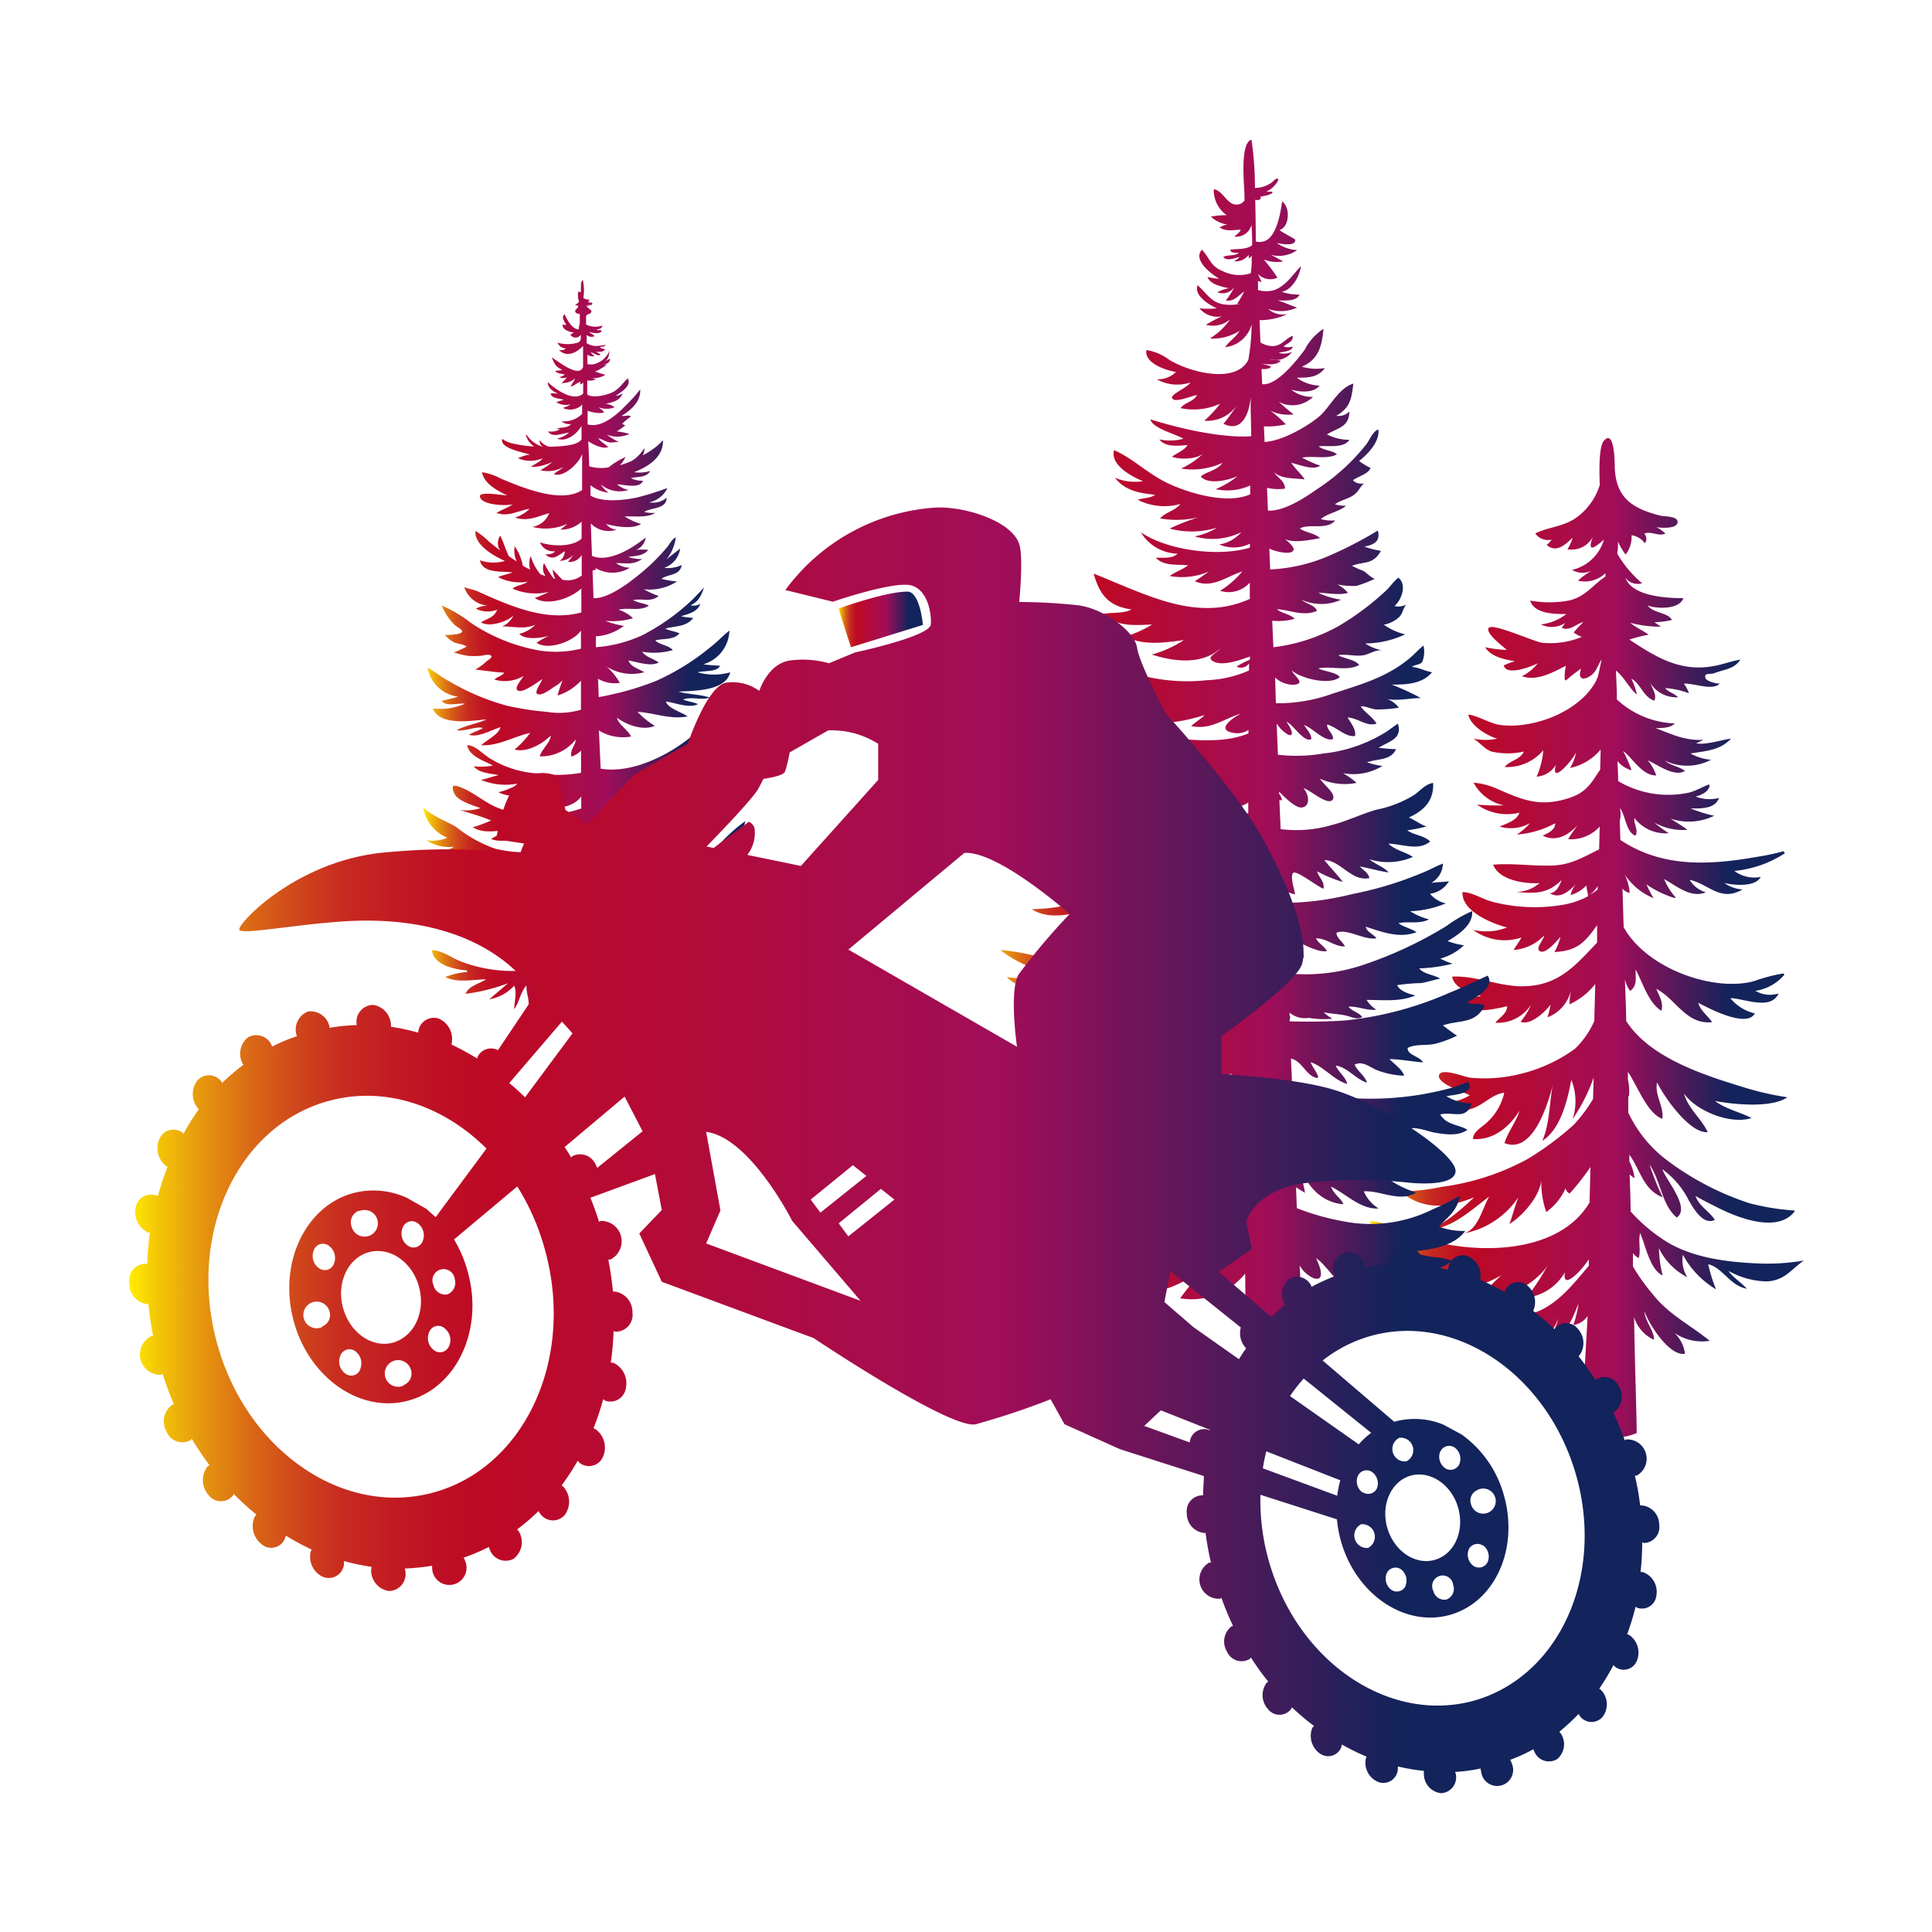 <?xml version="1.0" encoding="UTF-8"?> <svg xmlns="http://www.w3.org/2000/svg" xmlns:xlink="http://www.w3.org/1999/xlink" id="Слой_1" data-name="Слой 1" viewBox="0 0 200 200"> <defs> <style>.cls-1{fill:url(#linear-gradient);}.cls-2{fill:url(#linear-gradient-2);}.cls-3{fill:url(#linear-gradient-3);}.cls-4{fill:url(#linear-gradient-4);}.cls-5{fill:url(#linear-gradient-5);}</style> <linearGradient id="linear-gradient" x1="43.81" y1="70.77" x2="77.15" y2="70.77" gradientUnits="userSpaceOnUse"> <stop offset="0" stop-color="#ffec00"></stop> <stop offset="0.02" stop-color="#f3c407"></stop> <stop offset="0.05" stop-color="#e5930f"></stop> <stop offset="0.08" stop-color="#d96816"></stop> <stop offset="0.11" stop-color="#cf461c"></stop> <stop offset="0.14" stop-color="#c72b20"></stop> <stop offset="0.18" stop-color="#c11823"></stop> <stop offset="0.21" stop-color="#be0d25"></stop> <stop offset="0.24" stop-color="#bd0926"></stop> <stop offset="0.57" stop-color="#a00d59"></stop> <stop offset="0.83" stop-color="#13235b"></stop> </linearGradient> <linearGradient id="linear-gradient-2" x1="141.82" y1="97.04" x2="186.63" y2="97.04" xlink:href="#linear-gradient"></linearGradient> <linearGradient id="linear-gradient-3" x1="101.62" y1="78.51" x2="154.17" y2="78.51" xlink:href="#linear-gradient"></linearGradient> <linearGradient id="linear-gradient-4" x1="86.8" y1="64.14" x2="95.54" y2="64.14" xlink:href="#linear-gradient"></linearGradient> <linearGradient id="linear-gradient-5" x1="13.37" y1="119.06" x2="171.76" y2="119.06" xlink:href="#linear-gradient"></linearGradient> </defs> <path class="cls-1" d="M77.15,85a17.6,17.6,0,0,0-2.47,2.18,19.5,19.5,0,0,1-7.12,4.27,11.54,11.54,0,0,1-5,.53l0-1.17a3.65,3.65,0,0,0,2,.25c-.64-.67-1.29-1.35-1.87-2.06,1.63.8,3.14,1.54,5,1.16C67,89.49,66.08,89,65.4,88.29c1.72.35,2.9,1.39,4.78,1-.75-.79-1.73-1.48-2.46-2.28,1.19.78,4.3,1.53,4.85-.45a12.81,12.81,0,0,1-4-.68c1.22,0,4.47-.29,4.64-1.9a3,3,0,0,1-1.81,0,3.76,3.76,0,0,0,3.35-3.48,18.76,18.76,0,0,1-2.45,2c-2,1.36-6.8,3.68-10,2.91v0A2.91,2.91,0,0,0,63.61,85a5.81,5.81,0,0,1-1.3-1l0-.36a5.86,5.86,0,0,0,3.33.85c-.42-.55-1-.91-1.48-1.46a4.08,4.08,0,0,0,3.64.36c-.59-.46-1.26-.9-1.9-1.33,1.41.4,3.48.88,4.74-.16a20.15,20.15,0,0,1-2.25-1c1.18,0,2.68.2,3.3-1.1-.52-.11-1.13,0-1.66-.19.92-.18,2.39-.56,2.24-1.89a2.31,2.31,0,0,1-1.27.23c.82-.61,2.11-1.59,2-2.78-.58.37-1.08.81-1.62,1.23-2.28,1.81-6,3.71-9.2,3.17L62,75.62a4.77,4.77,0,0,0,3.32.63C65,75.52,64,75,63.87,74.3c1,.75,2.71,1.37,3.91.84A8.48,8.48,0,0,1,66,73.69c1.71.1,3.43.83,5.18.47-.63-.45-2-.8-2.25-1.54.93.12,2.46.74,3.32.27-.47-.22-1-.25-1.53-.47.75-.34,1.87.09,2.75-.2-.89-.34-2.25-.33-3.23-.62,1.44-.11,4.87,0,5.35-2a6.23,6.23,0,0,1-3.37,0c.6-.2,2.08,0,2.31-.69a16.58,16.58,0,0,1-1.73-.14,3.77,3.77,0,0,0,2.71-3.49c-.71.55-1.3,1.22-2,1.74a24.35,24.35,0,0,1-5.58,3.46,28.8,28.8,0,0,1-3.95,1.26c-.57.12-1.3.32-2,.42l-.07-1.89a3.42,3.42,0,0,0,2.25.42A6.21,6.21,0,0,0,62.78,69a4.93,4.93,0,0,0,3.92.59c-.56-.36-1.39-.53-1.65-1.22.85.14,2.35.68,3.14.21-.53-.39-1.34-.56-1.71-1.11a7.21,7.21,0,0,0,3.17-.17c-.48-.54-1.3-.51-1.82-1,.78-.24,1.87,0,2.51-.73-.43-.22-1-.25-1.47-.5,1-.28,2.2-.15,2.89-1.11a6.48,6.48,0,0,1-1.26-.17c.76-.24,1.7-.43,2-1.29a1.36,1.36,0,0,1-1,.17c.37-.26.89-.35,1.38-1.85-.34.38-.7.73-1,1.06a22.34,22.34,0,0,1-5.43,3.9A14,14,0,0,1,61.69,67l0-1.13a5.2,5.2,0,0,0,2.89-1.08,9.51,9.51,0,0,1-1.93-.52A7.7,7.7,0,0,0,65.53,64a3.82,3.82,0,0,0-1.5-.88c1-.28,2.29.21,3.14-.44-.47-.21-1.15-.29-1.63-.55.91-.23,1.77.27,2.64-.43A9.66,9.66,0,0,1,66.65,61a5.2,5.2,0,0,0,3.43-.81,8.88,8.88,0,0,1-1.61-.27c.7-.53,1.9-.28,2.1-1.43a3.29,3.29,0,0,1-1.81.29,2.49,2.49,0,0,0,1.65-2c-.44.38-1,.75-1.45,1.17a4.61,4.61,0,0,0,1-2.32c-.45.19-.65.76-1,1.13a20.72,20.72,0,0,1-3,2.88c-.93.76-3.11,2.39-4.52,2.27l-.1-2.86a.78.78,0,0,0,.37-.11l-.11-.17a3.41,3.41,0,0,0,3.6,0,2.58,2.58,0,0,1-1.43-.48c1,0,1.84.21,2.69-.42a4.07,4.07,0,0,1-1.43-.21c.77-.14,1.51-.08,2.08-.73a5.41,5.41,0,0,0-1.27,0,1.63,1.63,0,0,0,1-1.28c-.32.24-.64.5-1,.73-1.13.77-3.14,1.8-4.56,1.16l-.12-3.35a2.58,2.58,0,0,0,2.68.64,1.51,1.51,0,0,1-1.09-.58c1.05.26,2.65.56,3.62,0a7,7,0,0,1-1.7-.78c.89-.07,2.31.18,3.16-.38A3.52,3.52,0,0,1,66.69,53c.64-.48,2.3-.25,2.32-1.47a2.18,2.18,0,0,1-1.79.47,2.68,2.68,0,0,0,1.87-1.48,29.65,29.65,0,0,1-3.23,1c-1.17.24-3.5.54-4.73-.22l0-1.07A3.53,3.53,0,0,0,63,51a2.9,2.9,0,0,1-.81-.86,3,3,0,0,0,2.87.58,2.62,2.62,0,0,1-1.18-.58c.74,0,2.3.51,2.69-.38a2.55,2.55,0,0,1-1.26-.26c.67-.2,1.59,0,2-.75a3.83,3.83,0,0,1-1.68.13c1.38-.53,3.06-1.51,3-3.31a5.45,5.45,0,0,1-1,.89,10.36,10.36,0,0,1-1.09.69,1.56,1.56,0,0,0,.16-.76,4.05,4.05,0,0,1-1.29,1.32,10.63,10.63,0,0,1-1.23.45,3.61,3.61,0,0,0,.57-.85A8.13,8.13,0,0,0,63,48.38a4.35,4.35,0,0,1-2-.11l-.1-2.6h0c.44.33,1.51.85,2.05.61-.29-.33-.8-.54-1-.92.37.1.73.36,1.11.43s.72-.09,1.05,0a8.25,8.25,0,0,1-1.3-.8,3,3,0,0,0,2.34-.06,5.64,5.64,0,0,0-1.31-.27,8.87,8.87,0,0,0,.89-.62,3.52,3.52,0,0,0-.33-.15,5.71,5.71,0,0,1,.89-.75c-.12-.26-.62,0-.93-.1.93-.56,2-1.48,1.91-2.73a10.84,10.84,0,0,1-.75.9c-1.15,1.21-2.94,3.18-4.69,2.73l0-1.42a4,4,0,0,0,1.21.24c.89,0,.31-.24-.07-.6a2.24,2.24,0,0,0,1.65,0,1.53,1.53,0,0,0-.92-.34c.8-.24,1.4-.27,1.78-1.12l0,0a1.47,1.47,0,0,1-.75.28c.49-.36,1.7-1,1.26-1.81-.6.55-.94,1.18-1.72,1.5-.48.21-1.85.59-2.48.17l0-1.46a1.42,1.42,0,0,0,.89-.12,3.52,3.52,0,0,0-.43-.13,2.2,2.2,0,0,0,1.43-.34c-.37-.06-.72-.23-1.08-.32a4.8,4.8,0,0,0,1.25-.77l-.46.1c.32-.12.8-.23.76-.67l0,0-.53.27c.47-.3.38-.76.53-1.22a2.39,2.39,0,0,1-1.63,1.51,1.7,1.7,0,0,1-.71,0s0-.09,0-.13l0-.85a.82.82,0,0,0,.74.15,1.3,1.3,0,0,1-.4-.41c.32.1.66.41,1,.3,0-.13-.32-.26-.44-.34.33,0,.69.07.93-.22-.16-.11-.39-.09-.54-.26.21-.06.47,0,.61-.23a6.37,6.37,0,0,1-1.06.12,2,2,0,0,1-.92-.29l0-.85a.82.82,0,0,0,.82.13c-.12-.2-.41-.26-.56-.45.32.1,1,.23,1.22,0s-.16-.17-.41-.19c0,0,0,0,0-.06.23-.06.53-.1.55-.41a2.14,2.14,0,0,1-1.68-.11c0-.23,0-.47,0-.7v-.17c.14-.27.32-.13.51-.36s-.26-.4-.39-.58a.51.51,0,0,1-.09-.16,1.06,1.06,0,0,0,.31.05.93.93,0,0,1-.18-.16c.09.09.46.12.49-.06s-.34-.1-.45-.17A.36.36,0,0,0,61,31a.86.86,0,0,1-.61-.16A5.21,5.21,0,0,0,60.34,29c-.26.11-.18.73-.21,1,0,.1,0,.2,0,.3-.28-.28-.32,0-.3.36,0,.59.36.52-.3.9.89.2-.36.46.13.85a.66.66,0,0,0,.36.08c0,.28,0,.56,0,.84s-.1.48-.12.78c-.71-.06-1.18-1-1.45-1.57-.39.25,0,.81.18,1.1-.12,0-.25,0-.38-.08-.09.59.75.83,1.18.86a2,2,0,0,0-.38.22.62.62,0,0,0,1.07,0c0,.35.08.67-.31.83a3.66,3.66,0,0,1-2.1,0,1,1,0,0,0,.88.6.76.76,0,0,1-.74.14c.88.93,2,.15,2.51-.4V38c-.45,1.17-2.62-.64-3.24-1,.27.67.42,1,1.11,1.29a3.86,3.86,0,0,1-.76.1c.2.31.69.29,1,.37a1.09,1.09,0,0,1-.58.28.88.88,0,0,0,.82,0,4.69,4.69,0,0,1-.58.61,2,2,0,0,0,1.4-.47c-.09.26-.34.57-.46.84.37-.08.65-.38,1-.49,0,.08,0,.19,0,.27a.54.54,0,0,0,.3-.22v1.16c-1,.92-2.87-.45-3.67-1.18,0,.63.6,1,1.08,1.2-.27,0-1.08-.22-.64.24.21.23.93.29,1.22.38-.25.1-.52.15-.77.25a1.75,1.75,0,0,0,1.45.22c-.21.23-.52.25-.76.39A1.8,1.8,0,0,0,60,42.11a.71.71,0,0,0,.26-.26v1a2.67,2.67,0,0,1-2.14.76,1.3,1.3,0,0,0,1,.29c-.4.45-1,.3-1.51.48a1.86,1.86,0,0,1,.34.07,1.79,1.79,0,0,1-1.21.2c.39.74,1.58.16,2.16.14a2.8,2.8,0,0,1-1.23.61c.89.39,2-.4,2.53-1.31v1.4c-.55.76-2.63.71-3.33.76h0a1.88,1.88,0,0,1-1-.68.66.66,0,0,0,.36.69h0A3,3,0,0,1,54.51,45s-.07,0-.08,0a2.11,2.11,0,0,0,.86,1.22A12.63,12.63,0,0,1,53,45.89a2.71,2.71,0,0,1-1-.46c-.34,1,2.32,1.42,2.86,1.63a3.68,3.68,0,0,0-1.23.38,3.18,3.18,0,0,0,2.53,0c-.23.4-.84.58-1.19.9a5,5,0,0,0,2.22-.53,6.44,6.44,0,0,1-1.25.86,3.16,3.16,0,0,0,2.39-.34c-.3.3-.69.47-1,.75,1,.4,2.63-1.12,2.93-2.09l0,3.74c-2.22,1.47-6.36-.34-8.45-1.2a6,6,0,0,0-1.92-.65c.24,1.24,1.62,1.9,2.59,2.4-.51,0-2.86-.45-2.8.11.09.92,2.8,1,3.4.81-.53.38-1.16.57-1.68.9,1.25.44,2.21-.24,3.42-.43a3.66,3.66,0,0,1-1.5.91c1.35.43,2.3-.11,3.53-.46a2.23,2.23,0,0,1-1.73,1.42,5.33,5.33,0,0,0,3.61-.32,6.74,6.74,0,0,1-.73.61A3.17,3.17,0,0,0,60.21,54v1.75c-1,.94-3.24.79-4.31.39a1.47,1.47,0,0,0,1.56.92c-.2.32-.69.31-1,.34.77.7,1.32.1,2-.34a1.17,1.17,0,0,1-.53,1,2.09,2.09,0,0,0,1.44-.63c-.17.25-.41.52-.57.74a1.47,1.47,0,0,0,1.42-.72v2.13h0a2.4,2.4,0,0,1-2,.43c-.33-.32-.63-.67-1-1.05a2,2,0,0,0,.26.93l-.16,0a10.22,10.22,0,0,1-1-1.6,1.35,1.35,0,0,0,.17,1.36l-.55-.2a5.17,5.17,0,0,1-1-1.9,2.31,2.31,0,0,0-.06,1.42c-.25-.13-.51-.26-.76-.41a5.21,5.21,0,0,0-.83-2,2.5,2.5,0,0,0,.2,1.56c-.28-.18-.56-.36-.83-.56-.33-.72-.58-1.53-.87-2.1A1.32,1.32,0,0,0,51.79,57l-1.15-.91a7.58,7.58,0,0,0-1.42-1.13c-.15,1.48,2,2.64,3.05,3.11A4.32,4.32,0,0,1,49.68,58c.3,1.43,2.35,1.09,3.38,1.26-.46.17-1,.27-1.51.48a5,5,0,0,0,3.07.48c-.39.33-1.14.34-1.56.72a6,6,0,0,0,3.77.33,12.8,12.8,0,0,1-1.47.64c1.25.84,3.68.09,4.82-1V63.4c-3.65,1-7.41-.69-10.73-2.18-.45-.2-.93-.25-1.39-.44a2.8,2.8,0,0,0,2.44,1.91,2.59,2.59,0,0,0-1.23.32,2.61,2.61,0,0,0,2.2.1c-.31.83-1,.89-1.67,1.31.78.55,2.72-.06,3.34-.7A2.24,2.24,0,0,1,52,64.84c1.19,0,2.27.34,3.41-.17a3.33,3.33,0,0,1-1.65.94c.59.69,2.39.44,3.15.17a7.65,7.65,0,0,0-1.37.77c1.17.74,3.29,0,4.25-.87a3.18,3.18,0,0,0,.35-.4v1.87a10.77,10.77,0,0,1-4.53.15,18.49,18.49,0,0,1-6.88-2.83,13.55,13.55,0,0,0-3-1.78A6.11,6.11,0,0,0,47,64.63c.39.38,1.42.75.39,1a7.27,7.27,0,0,1-1.32.1,2.76,2.76,0,0,0,.89.74c.42.2,1,.19,1.35.47a13.42,13.42,0,0,1-1.33.6,9,9,0,0,0,1.47.35,7.43,7.43,0,0,0,1.25,0c.24,0,.77-.18,1-.09.43.17,0,.4-.34.67a6.34,6.34,0,0,1-1.17.85c1,.09,2,.27,3,.31-.21.36-.74.42-1,.72a3.78,3.78,0,0,0,3-.37c-.17.36-1.07,1.28-.55,1.52s2-.87,2.5-1.21a0,0,0,0,0,0,0c-.12.42-.95,1.44-.45,1.58s1.36-.58,1.68-.77a3.4,3.4,0,0,0,.87-.68A13,13,0,0,0,57.72,72a5.58,5.58,0,0,0,2.42-1.53V72l-.05,0,.05,0v1.47a7.88,7.88,0,0,1-3.54.22,29.71,29.71,0,0,1-4.09-.63,24.14,24.14,0,0,1-6-2.53c-.79-.4-1.48-1-2.25-1.41a3.69,3.69,0,0,0,3.17,3,16,16,0,0,1-1.69.41c.34.67,1.77.22,2.38.32a6.18,6.18,0,0,1-3.33.48c.75,1.88,4.13,1.26,5.58,1.14-.93.44-2.28.64-3.11,1.13.91.14,2-.45,2.74-.24-.45.29-1,.41-1.44.7.91.34,2.34-.52,3.25-.78-.19.77-1.45,1.32-2,1.87,1.79.08,3.39-.91,5.07-1.28a9.32,9.32,0,0,1-1.61,1.72c1.27.34,2.83-.55,3.75-1.45-.06.76-.93,1.39-1.15,2.16a4.58,4.58,0,0,0,3.72-1.74c0,.63-.6,1-.44,1.77a2.5,2.5,0,0,0,1-.63V80a13.92,13.92,0,0,1-4.41.07,10.59,10.59,0,0,1-5.13-1.63c-.73-.48-1.34-1.22-2.24-1.32.15,1.18,1.82,1.67,2.66,2.12a6,6,0,0,1-2,.08c.56.73,1.75.74,2.59.92-.6.13-1.23.38-1.84.49a6.69,6.69,0,0,0,4,.35,6.91,6.91,0,0,1-2.18.93c1.4.74,3.17.19,4.7.24a6.45,6.45,0,0,0-2.67,1.28c2.3.16,5.31.6,6.54-1.08v1.26l-.06,0h0a13,13,0,0,1-8.09.09c-1.56-.47-2.67-1.59-4.12-2.21-.71-.31-1.34-.52-.89.51.36.85,2,1.27,2.73,1.56a5,5,0,0,1-2.13.19c1,.33,2.31.68,3.23,1.09a16.84,16.84,0,0,1-1.91.7c1.19.71,2.43.33,3.7.29a13.11,13.11,0,0,0-1.79.92c1.57.64,3.85-.56,5.45-.8a5.27,5.27,0,0,1-1.91,1.6,5.19,5.19,0,0,0,4.37-1.4A1.65,1.65,0,0,1,58,87.62a3,3,0,0,0,2.08-.88v.69a11.82,11.82,0,0,1-3.25.57,13.36,13.36,0,0,1-5.56-.14,13.9,13.9,0,0,1-4-2.21c-.61-.45-2.56-1.16-3.46-2.05a4.09,4.09,0,0,0,2.5,3.12,3.86,3.86,0,0,1-2.19.25,4.26,4.26,0,0,0,2.89.68,5.87,5.87,0,0,1-1.84.72,4.14,4.14,0,0,0,2.88.44,4.46,4.46,0,0,1-1.66.86c1.15.93,3,.33,4.19.16A8.25,8.25,0,0,1,48,91.43a6.59,6.59,0,0,0,4.23.17,12.3,12.3,0,0,0-1.55.94c1.35.49,2.85-.33,4.18-.55a10.63,10.63,0,0,0-1.15,1c1.16.74,3.88-.64,4.86-1.39a6,6,0,0,1-1.43,1.5c1.47.28,2.35,0,2.88-.58v1.18c-1.34.76-3.34.66-4.72.7a20.22,20.22,0,0,1-6.61-.83c-.75-.24-1.49-.55-2.25-.75a3.55,3.55,0,0,0,2.77,2.37c-.83,0-1.65-.07-2.48-.05.51,1.31,3,1,4.16,1.15a2.89,2.89,0,0,0-2.07.55c1.74.65,3.8-.11,5.51-.54a12.1,12.1,0,0,0-2.48,1.45,5.8,5.8,0,0,0,3-.53c-.42.29-.84.63-1.24.89a8,8,0,0,0,3.82-1.21A19.79,19.79,0,0,1,56,98.5c1.65.23,1.95-1.08,2.89-2.06,0,.62-.92,1.48-.8,1.86.21.76,1.51.1,1.86-.21L60,98v.77a14.22,14.22,0,0,1-5.12,1.62,14.64,14.64,0,0,1-7.31-.92c-.91-.36-1.86-1.12-2.86-1.09.18,1.55,2.46,2,3.64,2.08,0,0,0,.18,0,.16a7.67,7.67,0,0,0-2.25.52c1.21.64,2.88.25,4.22.24-.65.43-1.86.71-2.12,1.5a19.24,19.24,0,0,0,4.38-1.09c-.62.55-1.28,1.09-1.93,1.65a4.46,4.46,0,0,0,2.58-1.4c.32.77,0,1.61,0,2.43.51-.65.62-1.74,1.28-2.47-.08.77.34,1.48.18,2.23a5.72,5.72,0,0,0,1.91-2.84,5.78,5.78,0,0,0,.58,2.06c.51-.78,1.16-1.56,1.68-2.33-.1.74-.05,1.56-.1,2.31.27,0,.73-.51,1.2-1.19l0,9.52a3,3,0,0,0,3.38.44L63,102.45c.4.65.8,1.33,1.21,1.93a2.25,2.25,0,0,0-.12-1.39,11.44,11.44,0,0,0,2.32,1.81,2.71,2.71,0,0,0-.69-1.8c.87.23,2.2.71,3,.27a3.36,3.36,0,0,0-1.11-.79c1,0,2.66.44,3-1l-.06-.06c-2.16-.09-5.48-.37-7.64-1.95v-.36a5.91,5.91,0,0,0,1.48.8,12,12,0,0,1-.63-1.48c.74.57,1.45,1.88,2.33,1.86a10.83,10.83,0,0,0-1-1.21,5.77,5.77,0,0,0,3.46,1c-.26-.31-.66-.7-.92-1.07.92.2,3,.71,3.42-.49a3.7,3.7,0,0,1-1.22-.44c.5-.4,1.29-.46,1.57-1a13.22,13.22,0,0,1-5.77.07,14.67,14.67,0,0,1-2.34-.74c-.12-.4-.36-.85-.42-1.11.87.93,2.48,1.85,3.76,1.51-.51-.52-1.25-.92-1.43-1.69a5.11,5.11,0,0,0,3.76,1,9.41,9.41,0,0,1-2-1.25c1.58.27,3.54,1.24,5.07.16a10.74,10.74,0,0,1-1.68-1.27c1.27,0,2.48.27,3.6-.5a3.15,3.15,0,0,1-1.68-1.33c1.36-.15,2.45.09,3.47-1a14.55,14.55,0,0,1-1.6-.44,4,4,0,0,0,2.36-2c-.43,0-.85.06-1.27.09A6.84,6.84,0,0,0,77.15,85Z"></path> <path class="cls-2" d="M182,130.79c-3.09-.13-6.47-.54-9.2-2.08a17.24,17.24,0,0,1-4-3.3c0-1.25-.06-2.53-.1-3.84a2.31,2.31,0,0,0,.51.39,5.23,5.23,0,0,0-.54-1.74c0-.23,0-.46,0-.69,1.15,1.57,1.4,3.61,3.46,4.42a24.9,24.9,0,0,1-1.37-3.4c1.15,1.66,1.26,4.2,2.82,5.49,1.44-1-1.1-3.87-1.5-5a8.83,8.83,0,0,1,2.75,3.24c.51.86,1.48,2.59,2.69,2-.58-.91-1.62-1.39-2-2.47.63.36,1.27.69,1.9,1,2.12,1.12,6.55,3,8.38.57l-.07-.07a24.87,24.87,0,0,1-4.62-.75,29.2,29.2,0,0,1-8.55-4.46,13.15,13.15,0,0,1-4-4.92c0-.58,0-1.16,0-1.75a.61.61,0,0,1,.07.1,5.41,5.41,0,0,0-.11-1.77l0-.8c1,1.46,2,4.31,3.57,4.86.17-1.32-.83-2.45-.55-3.77.74,1.52,3.39,5.31,5.24,5.15-.64-1.41-2-2.39-2.46-4,1.3,1.84,4.85,3.24,7,2.54-1.07-.58-2.65-.91-3.79-1.77,2,.38,5.87.75,7.5-.38a30.17,30.17,0,0,1-4.41-1c-4-1.23-9.78-3-12.28-6.9,0-1.43-.09-2.87-.13-4.31a3.28,3.28,0,0,0,.54,1.2c.77-.52.55-1.36.57-2.21.74,1.35,1.3,3.4,2.66,4.27.26-.83-.23-1.54-.52-2.27,2,1,3.09,3.75,5.78,3.44-.44-.63-1.28-1.27-1.43-2,1,.53,5,2.66,5.85,1.1a4.67,4.67,0,0,1-2.54-1.58c1.37,0,4.18,1.33,5-.49a2.94,2.94,0,0,1-2.4-.27,4.85,4.85,0,0,0,3-1.67s-.09-.14-.09-.13a16.86,16.86,0,0,0-3,.78c-4.15,1.18-11.15-1.24-13.55-5.57l-.12-4a1.2,1.2,0,0,0,.75.45,5.49,5.49,0,0,0-.53-1.92,6.52,6.52,0,0,0,3,2.47,10.78,10.78,0,0,1-.74-1.43,10.38,10.38,0,0,0,2.94,1.42l.08-.07A6.66,6.66,0,0,1,172.27,91c1.29.71,2.72,2,4.32,1.38a3,3,0,0,1-1.68-1.3c2,.44,3.18,2.32,5.48,1a3.71,3.71,0,0,1-1.9-.68c1,.25,3.23.45,3.78-.62a3.45,3.45,0,0,1-2.73-.62,11.64,11.64,0,0,0,5.23-1.83l-.15-.21a22.68,22.68,0,0,1-2.67.57c-5.12.91-9.94,1.11-14.21-1.74l-.06-2a2.67,2.67,0,0,0,0-1.32c.62.79.63,2.53,1.63,2.88.32-.64-.21-1.18-.11-1.83a4,4,0,0,0,3.55,1.57,11.06,11.06,0,0,1-1.49-1.1,5.94,5.94,0,0,0,3.43.75c-.57-.42-1.21-.8-1.77-1.16a6,6,0,0,0,4.53-.29,15,15,0,0,1-2.44-.76c1.07,0,2.53.07,2.94-1.09a3.88,3.88,0,0,1-2.41-.14c.61-.18,1.36-.49,1.44-1.17l-.07-.08c-.71.26-1.33.65-2.06.84a10.19,10.19,0,0,1-7.34-1.19c0-.7-.05-1.38-.07-2.07a2.87,2.87,0,0,0,1.46.95,15,15,0,0,0-.88-2c1,.73,2,2.59,3.43,2.53a4.49,4.49,0,0,0-.88-1.56c1,.42,2.73,1.77,3.86,1.1-.55-.44-1.4-.54-2-1l-.06-.06a5.27,5.27,0,0,0,4.75-.1A5.15,5.15,0,0,1,175,78c1.51-.26,3.07-.3,4.19-1.54-1.08.15-2.6.68-3.62.49.26-.09.53-.27.81-.37-1.91.14-3.39-.6-5-1.21.67,0,1.52,0,2-.48a9.32,9.32,0,0,1-6-2.48c0-1-.06-2-.1-3l.17.15c.77.69,1.28,1.76,2,2.34a7,7,0,0,0-.58-1.65c1,.53,1.23,1.92,2.39,2.28.26-.61-.19-1.19-.4-1.79a3.17,3.17,0,0,0,2.86,1.44c-.41-.4-1-.53-1.35-.95a8.34,8.34,0,0,1,2.47.54,3.53,3.53,0,0,0-.53-1c1-.07,3,.77,3.71,0-.32,0-1.36-.22-1.47-.58-.18-.6.49-.33.93-.51,1-.39,2.05-.4,2.68-1.4-.63.11-1.25.3-1.88.47-3.93,1.09-6.64-.58-9.61-2.54a15.83,15.83,0,0,1,2-.51c-.59-.42-1.33-.74-1.9-1.23a11.63,11.63,0,0,0,3.19.4c-.25-.12-.46-.32-.71-.46a8.57,8.57,0,0,0,1.83-.23c-.4-.78-1.88-.68-2.53-1.5,1,.37,3.31.42,3.71-.76-1.68,0-5.33-.17-6-2.12a1.58,1.58,0,0,0,1.73.58,11.76,11.76,0,0,1-2.58-3.08,4.65,4.65,0,0,0,.07-1.24,8.74,8.74,0,0,0,.8,1.35,3,3,0,0,0,.62-2,2,2,0,0,1,1.37.83.75.75,0,0,0-.06-1c.76-.3,1.4.32,2.19,0a3.34,3.34,0,0,0-.95-.67c.41.08,2.12.21,2.21-.48s-1.37-.6-1.77-.71c-3-.75-4.62-1.91-4.73-5,0-.69-.06-4.06-1.15-2.72-.51.64-.46,3.24-.4,4.54a6.58,6.58,0,0,1-2.35,3.33c-1.35,1-2.93,1-4.33,1.69a1.61,1.61,0,0,0,1.73.63c-.17.13-.28.4-.56.55,1,.89,1.91,0,2.7-.74a4.64,4.64,0,0,1-.54,1.2,2.51,2.51,0,0,0,2.63-1.27c-.67,1.74.26,1.06,1.15.27A4.5,4.5,0,0,1,162.73,59a2.22,2.22,0,0,0,2.2,0,7.33,7.33,0,0,0-1.58,1.11,3.07,3.07,0,0,0,2.84-.77v.35c-1.32.86-2,2.06-3.79,2.48a11.2,11.2,0,0,1-4,0c.43,1.39,2.56,1.41,3.76,1.39a5.37,5.37,0,0,1-2.65,1.08,2.54,2.54,0,0,0,2.54-.17c-.13.13-.24.36-.39.51.76.42,1.52-.4,2.25-.59-.34.35-.72.71-1,1.09a3.48,3.48,0,0,0,.84.45,8.47,8.47,0,0,1-4.08.61c-.81-.08-5.19-2.09-5.56-1.54s1.46,1.89,1.87,2.28a12.59,12.59,0,0,1-2.24-.28c.62,1,2,1.26,3.07,1.45a9.2,9.2,0,0,0-1.14.43c.24,1.11,2.77.17,3.51-.21A4.75,4.75,0,0,1,157.55,70c1.56.56,3.26-.43,4.55-1.08a5.22,5.22,0,0,0-.12,1.43s.14.11.13.09a17,17,0,0,1,1.57-1.23c-.44,1.26.39,1.23,1.12.63.51-.41.64-1.07,1-1.58-.16.78-.37,1.78-.46,2,0,0-.14,0-.05.1-1.63,3.25-6.39,5.07-9.81,4.71-1.2-.13-2.19-.85-3.37-1.09A.46.46,0,0,1,152,74c.24,1.14,1.94,2.16,3,2.47a6.22,6.22,0,0,1-2.47,0c.65.38,1.16,1.08,1.86,1.33a7.67,7.67,0,0,0,3.37,0c-.42.87-1.44.9-2,1.6a4.9,4.9,0,0,0,4-1.73,8.32,8.32,0,0,1-.69,2.73,2.53,2.53,0,0,0,2-1.23c-.62,2.21,1.78-.51,2.09-1.3a5,5,0,0,1-.63,1.63,5.62,5.62,0,0,0,3.17-1.91l-.05,2.08c-.92,1.35-1.36,2.39-3.41,3-2.9.9-4.7.1-7.23-1a7.59,7.59,0,0,0-2.47-.65,4.64,4.64,0,0,0,3.14,2.35,21.41,21.41,0,0,1-2.78-.08,5.38,5.38,0,0,0,4.39.84c-.24.79-1.37,1.15-2.06,1.43a4,4,0,0,0,3.16-.35,6.55,6.55,0,0,1-1.36,1.18A9.82,9.82,0,0,0,161,85.22c0,.71-.72,1-1.3,1.29,1.41.68,2.64-.05,3.63-1.1a16.87,16.87,0,0,0-1,1.46,4,4,0,0,0,3.27-1.3l-.06,2.36c-1.56.75-2.87,1.6-4.85,1.67s-4.07-.26-6.12-.09c.63,1.64,3.31,2,4.81,1.91a3.78,3.78,0,0,1-2.45.91c2,.18,3.26.22,4.74-1.24-.24.61-.52,1.28-1.23,1.39,1.07.61,2-.22,2.74-1a2.59,2.59,0,0,0-.59,1.18,3.65,3.65,0,0,0,1.63-1c0,.3.17.81.17,1.12a8.52,8.52,0,0,1-2.76.91,17.38,17.38,0,0,1-7.14-.34c-1-.25-2.1-1-3.09-1-.12,2,3.09,3.27,4.61,3.66a5.9,5.9,0,0,1-3.51.25,5.48,5.48,0,0,0,5,.79c-.21.42-.56.85-.81,1.29a4.84,4.84,0,0,0,3.16-1.5c-.07.52-1,1.39-.39,1.65s1.78-1.18,2.07-1.5a5.3,5.3,0,0,1-.62,1.56c2.44-.1,3.22-1.11,4.42-2.77l0,1.8c-2.3,2.41-4,4.5-7.77,4.52-2.41,0-4.89-1.14-7.24-1,.25,1.32,2,1.67,3,2a13.68,13.68,0,0,1-3.37.24c1.42,1.77,4.2,1.28,6.07.82,0,.76-.77,1.16-1.23,1.71A4.09,4.09,0,0,0,158.5,104a7.22,7.22,0,0,1-1.09,1.77c1,.42,2.54-1,3.11-1.78a11.82,11.82,0,0,1-.32,1.32,3.93,3.93,0,0,0,2.45-2.9,10.38,10.38,0,0,0-.19,1.56,7.2,7.2,0,0,0,2.68-2.1l-.1,3.83a9,9,0,0,1-2,2.87,15.94,15.94,0,0,1-5.57,2.58,15.2,15.2,0,0,1-5.29.41c-.59-.07-3.08-1.1-3.22-.22s2.61,1.71,3.19,2.05a6.1,6.1,0,0,1-3.89.76c1.28.47,2.15,1,3.67.73s2.38-1.59,3.79-1.76a5.9,5.9,0,0,1-1.71,3c-.51.53-1.54,1-1.52,1.79,2.11.16,3.79-1.28,4.82-2.95-.35,1.15-1.21,2.23-1.57,3.37,2.94,1.19,4.51-4.06,5-6-.36,1.87-.31,4-1.08,5.77,1.89-1.19,2.63-4.26,3-6.32a5.92,5.92,0,0,1,.14,4.06,18.15,18.15,0,0,0,2.17-4.29l-.06,2.22a15,15,0,0,1-2,2.67A30.77,30.77,0,0,1,158.1,120a25.33,25.33,0,0,1-8.85,2.86,21,21,0,0,1-4.33.47c2.49,2,4.84,1.72,7.69.62-1.31,1.2-3.24,3-5,3.39,2.61-.08,4.58-2,6.55-3.47-.7,1.18-1.15,3.47-2.66,3.82a8.75,8.75,0,0,0,5.67-3.74c-.37,1-.63,2-.91,2.76,1.38-.86,3.29-3,3.3-4.74a9.32,9.32,0,0,0,.51,3.5,6.16,6.16,0,0,0,2-2.46.73.73,0,0,0,.42.54,24.48,24.48,0,0,0,2.15-2.74l-.09,3.68c-3.58,6-13.85,5.44-19.46,2.9a8.41,8.41,0,0,0-3.3-1c1,2.3,3.88,3,5.84,4.36-1.3.5-3,.08-4.39.06a15.88,15.88,0,0,0,3,1.32c1.53.33,3.06-.12,4.52.07a14.64,14.64,0,0,1-2.34,1.37c2.31.48,5-.43,7-1.55a18.94,18.94,0,0,0-2.4,2.59c2.18.5,6.27-1.91,7.24-3.72a21.56,21.56,0,0,1-2.25,3.44A5.26,5.26,0,0,0,162,131.7c-.14.82.09,1.27,1.31.09a9.27,9.27,0,0,0,1.16-1.43l0,.68c-1.42,1.66-2.73,3.39-4.7,4.45-1.46.79-3.53.85-4.8,1.82,1.14.53,2.94.95,4.06.13a26.81,26.81,0,0,0-2.25,2.14c2.37-.22,3.57-.77,4.54-3.09a5.76,5.76,0,0,1-1.08,2.19c2-.57,2.47-2,3.17-3.76a11.1,11.1,0,0,1-.54,2.24,2.08,2.08,0,0,0,1.48-.93l-.65,11.7a7.28,7.28,0,0,0,2.56.8,5.75,5.75,0,0,0,3.17-.38c0-1.79-.18-6.4-.27-12a3.83,3.83,0,0,0,2,2.32l.07-.07c-.09-1-.92-1.8-1-2.86.44,1.29,2.57,4.69,4.2,4.4a3.62,3.62,0,0,0-1.62-2.57,5.06,5.06,0,0,0,4.18,1.23c-2-1.63-4.21-2.7-5.84-4.75a20.76,20.76,0,0,1-2.11-2.95l0-1.37a1.94,1.94,0,0,0,.6.51c.24-.82-.07-1.78.15-2.59.55,1.25,1,3.78,2.33,4.39a12.45,12.45,0,0,1-.39-2.82,6.66,6.66,0,0,0,2.94,3,3.35,3.35,0,0,1-.46-2.33,9.29,9.29,0,0,0,3.43,3.58,17,17,0,0,1-.81-2.6c1.5.36,2.25,2.22,4,2.54-.57-.66-1.46-1.17-1.9-1.85a8.35,8.35,0,0,0,4,1.09c1.85-.12,2.41-1.18,3.8-2.16A22.08,22.08,0,0,1,182,130.79ZM165.38,92.1a8.88,8.88,0,0,1-.85.56,3.29,3.29,0,0,0,.86-.93Z"></path> <path class="cls-3" d="M154,101c-1.33.61-2.65,1.25-4,1.79a35.59,35.59,0,0,1-10.79,2.85c-1.95.13-3.81.14-5.71.09v-.19a.42.42,0,0,0,0-.42v-.29a2.46,2.46,0,0,0,2,.54,9.62,9.62,0,0,0,2.44.09,4.14,4.14,0,0,1-.92-.68c.73.18,1.48.17,2.21.33s1.25.49,1.79.17c-.37-.49-1.06-.59-1.43-1.07.95-.07,2,.46,2.88.3a2.93,2.93,0,0,1-1-1c1.64,0,3.53.22,5.06-.47-.6-.11-1.66-.45-1.89-1.06a19.58,19.58,0,0,1,2.45-.21c.68-.1,1.33-.34,2-.46-.62-.41-1.71-.45-2.17-1.06a16.68,16.68,0,0,0,3.46-.49,6.73,6.73,0,0,1-1.28-.53,5.62,5.62,0,0,0,2.45-1.38,7,7,0,0,1-1.69-.43c1-.59,2.69-1.67,2.53-3.1a13.53,13.53,0,0,0-2.62,1.52,41.54,41.54,0,0,1-8.52,4,18.58,18.58,0,0,1-6.88,1c-.3,0-.65,0-1-.1l-.09-2c.6.33,1.25.6,1.68.39a2.8,2.8,0,0,0-.7-1.73c.72.43,2.25,1.21,3.11,1.06-.26-.49-.91-.82-1.14-1.33,1.13,0,1.91.89,3,.84-.22-.47-.88-.87-.88-1.41,1.07-.49,2.86.8,4.14.57-.29-.43-1-.63-1.11-1.2,1.71.56,3.48,1.24,5.26.57-.53-.37-1.34-.53-1.87-.93,1-.24,2.16.14,3.16-.4a6.69,6.69,0,0,1-1.95-.84,10.58,10.58,0,0,0,3.69-.81,3,3,0,0,1-1.64-1A2.68,2.68,0,0,0,150,91.22c-.59.11-1.25.08-1.85.18a2.35,2.35,0,0,0,1.22-2c-.56.2-1.09.5-1.63.74A37,37,0,0,1,140,92.55a29.92,29.92,0,0,1-7,.92l-.05-1.3a4.35,4.35,0,0,0,1.12.42c-.06-.43-.57-2-.18-2.24S136.41,91.8,137,92c.16-.73-.51-1.2-.65-1.8A14,14,0,0,0,139,91.3c-.58-.79-1.3-1.5-1.9-2.26,1.66,0,2.79,2.25,4.66,1.86-.1-.51-.61-.82-1-1.2,1,.16,2,.49,3,.61-.53-.57-1.38-.84-2-1.36a6.45,6.45,0,0,0,4.5-.24c-.76-.52-1.81-.68-2.53-1.37,1.38,0,3.1.8,4.32-.23-.66-.65-1.68-.64-2.37-1.16a14.92,14.92,0,0,0,2-.4c-.65-.19-1.19-.66-1.84-.92,1.62-.75,2.59-1.75,2.52-3.58-.76.09-1.34.79-1.93,1.22a11.72,11.72,0,0,1-3.95,1.55c-1.54.44-3,1.17-4.53,1.56a13,13,0,0,1-5.38.45l-.13-3a.82.82,0,0,0,.27,0,1.67,1.67,0,0,0-.3-.68v-.2c.58.58,1.72,1.73,2.36,1.64,1-.15.65-1.52.15-2,.66.14,2.45,1.8,3,1.23s-1-1.67-1.27-2.21a6.1,6.1,0,0,0,3.78.43,7.65,7.65,0,0,0-1.41-1,5.77,5.77,0,0,0,4.09-.75,8,8,0,0,1-1.59-.37c1.06-.41,2.44-.15,3-1.37-.6,0-1.22-.08-1.81-.14,1.09-.68,2.49-.91,2-2.5-.53.35-1,.74-1.54,1.05A15.2,15.2,0,0,1,137,78a16.57,16.57,0,0,1-4.71.13l-.13-3.23a4.78,4.78,0,0,0,.45.58c1.28,1.22,1.47.49.55-.78.74.32,1.82,2.21,2.59,1.81,0-.57-.48-1-.75-1.45.89.29,2.13,1.78,3,1.44,0-.6-.68-1-.61-1.5,1,.27,1.87,1.32,2.88,1.19.15-.63-.44-1.38-.77-1.91,1,0,2,1,3,.62-.41-.67-1.21-1.15-1.64-1.77.51-.08,1.09.3,1.66.31a13.51,13.51,0,0,0,2.29-.18,2.67,2.67,0,0,0-1.53-1c1,.4,2.71,0,3.8,0a26.25,26.25,0,0,0-3-1.39c1.52,0,3.15-.06,4.17-1.28-.7-.11-1.38-.5-2.09-.55.38-.29.82-.17,1.08-.54a2.86,2.86,0,0,0,.12-1.67c-.5.39-.92.87-1.4,1.28-2.36,2-5.15,2.77-8,3.69a16.54,16.54,0,0,1-5.88,1L132,70.14a2.82,2.82,0,0,0,1.9.75c1.34-.12.14-.81-.2-1.51.88.84,4,1.62,5,.7-.49-.54-1.59-.55-2.23-.89,1.28-.27,3.07.33,4.24-.36-.49-.58-1.52-.63-2.18-1,.85-.16,1.75.15,2.63,0,.64-.13,1.21-.57,1.89-.51a4.82,4.82,0,0,1-1.72-.71,9.86,9.86,0,0,0,4.13-.94,6.52,6.52,0,0,1-2.21-1,3.2,3.2,0,0,0,1.65-.85c.34-.4.35-.9.69-1.24a1.8,1.8,0,0,1-1.23.16c.73-.65,1.31-2.21.4-2.94-.52.39-.88,1-1.39,1.44a27.82,27.82,0,0,1-4.8,3.57A18.29,18.29,0,0,1,131.82,67l-.12-2.74a6.36,6.36,0,0,0,2.31-.2c-.42-.5-1.33-.54-1.82-1,1.32.08,2.81.8,4.14.17-.23-.6-1.13-.73-1.6-1.15a4.93,4.93,0,0,0,4.1,0,8.21,8.21,0,0,1-2.35-.71c1,0,2.15.28,3.06,0a3.55,3.55,0,0,0-1.11-.87,8,8,0,0,0,2,.15,13.31,13.31,0,0,0,1.88-.73c-.48-.18-.79-.61-1.24-.85a8.67,8.67,0,0,1-1.12-.5c1.25-.48,2.19-.07,3-1.55a8.52,8.52,0,0,1-1.72-.44c.94-.16,1.72-.52,1.4-1.66a39.88,39.88,0,0,1-4.81,2.51,17.38,17.38,0,0,1-6.33,1.52l-.09-2.17.2.1c.37.16,2.08.66,2.31.05.1-.28-.53-.85-.92-1.15.91.51,2.75.08,3.66-.07-.57-.54-1.48-.56-2.09-1,1-.56,2.8.21,3.66-.84a4.07,4.07,0,0,1-1.49-.14c.74-.61,1.85-.74,2.61-1.37a4.37,4.37,0,0,1-1.15-.15c.54-.42,1.28-.53,1.87-.91s.69-.89,1.15-1.26a1.26,1.26,0,0,1-1.16-.32c.52-.41,1.6-.64,1.83-1.28a6.73,6.73,0,0,1-1.19-.72c.89-.69,2.16-2,2-3.26-.53.14-.91,1.08-1.23,1.51a21.31,21.31,0,0,1-5,4.59c-1.19.82-3.41,2.38-5.2,2.3l-.1-2.36a5.07,5.07,0,0,0,1.86.08c0-.76-.75-1.13-1.14-1.68.91.74,2.12.57,3.18.73-.4-.62-1-1.11-1.39-1.72.9.2,2.24.81,3,.3a12.67,12.67,0,0,1-1.88-.84c1.1-.2,2.68.2,3.61-.34-.48-.42-1.32-.37-1.9-.83,1-.1,2.59.24,3.19-.67a5.16,5.16,0,0,1-2.33-.56c1.13-.7,2.29-.73,2.33-2.37a1.54,1.54,0,0,1-1.36.44c1.44-.83,1.57-1.74,1.77-3.33-1.53.46-2.39,2.4-3.53,3.4-.94.81-3.66,2.53-5.66,2.64l-.07-1.61a8.5,8.5,0,0,0,2.27-.21,11.45,11.45,0,0,0-1.61-1.41,4.45,4.45,0,0,0,2.42.38,19.08,19.08,0,0,1-1.53-1.3,3,3,0,0,0,3.53-.52,3.33,3.33,0,0,1-2.25-.75c.88.27,2.31.38,2.93-.41a4.23,4.23,0,0,1-2.36-.82c1.11,0,2.19,0,2.91-1a5.23,5.23,0,0,1-2.38-.14c1.79-.77,2.07-2.23,2.24-3.92a5.6,5.6,0,0,0-1.95,2.17c-.75,1-2.87,3.76-4.4,3.56l-.07-1.56c.42,0,.84,0,1-.28-.33-.11-.66-.19-1-.27h0c.59.06,1.56.16,2-.3-.37-.15-.83,0-1.17-.2a2.08,2.08,0,0,0,2.34-.74,2,2,0,0,1-1.39.11c.44-.15,1.35-.11,1.46-.66a1.47,1.47,0,0,1-.95,0c.37-.36,1-.47.94-1.11-.72.26-1.09,1-2,1.07a2.48,2.48,0,0,1-1.34-.38l-.09-2.31a6.77,6.77,0,0,0,2.88-.62,2.35,2.35,0,0,1-2-.54,4,4,0,0,0,3-.14c-.65-.2-1.35-.56-2-.74.76,0,1.91.13,2.26-.6a5.69,5.69,0,0,1-1.85-.29c1.14-.23,1.84-1.65,2-2.66-.87.88-1.51,2-2.76,2.48a3.18,3.18,0,0,1-1.69,0l0-.95a1.34,1.34,0,0,0,.37.11c-.11-.24-.26-.59-.41-.85v0a1.82,1.82,0,0,0,2.05.41,16.36,16.36,0,0,0-1.42-1.89,3.59,3.59,0,0,0,2,.2c-.4-.24-.85-.46-1.25-.68a3.25,3.25,0,0,0,2.71-.49,4,4,0,0,1-2.11-.74c.43.1,2,.39,1.91-.34,0-.07-1.43-.79-1.63-1,1.08-.32,1.12-2.42.27-2.95-.16,1.18-.48,3.11-1.45,3.9A1.48,1.48,0,0,1,130,25s0-2-.06-4.32c.25.06.55.05.58-.21a.46.46,0,0,0-.05-.1c.33-.1,1.11-.15,1.28-.47-.2-.14-.44,0-.63-.08a2.32,2.32,0,0,0,.73-.52c.09-.09.6-.63.44-.78s-.53.29-.62.36a3.15,3.15,0,0,1-1.76.58,33,33,0,0,0-.36-5c-1.28.38-.69,5.1-.72,5.92,0,.13,0,.25,0,.38a1,1,0,0,1-.95.41c-.9-.09-1.32-1.46-2.23-1.58A3.15,3.15,0,0,0,127,22.28a7.4,7.4,0,0,0-1.65.15,3.31,3.31,0,0,0,1.77.83c-.42,0-.56.16-.88.27.67.47,1.4.27,2.19.24,0,.2-.38.49-.66.72a1.64,1.64,0,0,0,1.79-1.21s.06.92.07,2.07c-.47.52-1.73.39-2.26.5,0,.41.59.26.86.34-.49.36-1.11.15-1.6.41.33.48,1.22.11,1.66,0-.1.21-.34.3-.52.45a1.66,1.66,0,0,0,1.49-.67,1.5,1.5,0,0,1,0,.37,1.1,1.1,0,0,0,.32-.27c0,.61,0,1.24-.11,1.81a3.84,3.84,0,0,1-2.84-.2c-1.34-.52-1.34-1.3-2.2-2.24-1,1.06,1,2.55,1.78,3a5.88,5.88,0,0,1-1.22-.18c.31.79,1.47,1,2.23,1.17a3.88,3.88,0,0,0-1.2.41,1.45,1.45,0,0,0,1.76-.54,8.62,8.62,0,0,1-.88,1.4c.86.13,1.27-.51,1.9-.93a13.43,13.43,0,0,1-.73,1.27h.3a4.67,4.67,0,0,1-1.53.08c-1.44-.15-1.85-1.11-2.87-2-.39,1.06,1.15,2,2,2.39a9,9,0,0,1-1.8,0,2.42,2.42,0,0,0,2.35.82,12.7,12.7,0,0,0-1.68.88,2.72,2.72,0,0,0,2.52-.58,7.14,7.14,0,0,1-2.11,2,5.16,5.16,0,0,0,3.07-.79c-.39.68-1.11,1.09-1.49,1.69a3.19,3.19,0,0,0,2.74-2.37,22.53,22.53,0,0,1-.34,3.67c-1.29,2.58-6.14,1.27-8.2,0a5.29,5.29,0,0,0-2.35-1c-.26,1.34,2,2.1,3.06,2.27a2.65,2.65,0,0,1-2,.75,4.36,4.36,0,0,0,3.48.34c-.24.49-2,1.19-1.89,1.58.16.63,2.14-.25,2.58-.28-.35.69-1.29.77-1.7,1.35a6.54,6.54,0,0,0,4.09-.46,10.84,10.84,0,0,1-1.63,1.76,3.71,3.71,0,0,0,3.43-1.68,22.94,22.94,0,0,1-1.44,2c2,1,2.71-1.3,2.81-2.81,0,.43,0,.86,0,1.29l.06,2.8s-3.31.45-10.43-1.73c.15.9,2.7,1.54,3.41,2a5.37,5.37,0,0,1-2.49.07c.57.81,2,.68,2.91.57-.29.55-1.07.81-1.61,1.22.9.33,2.72.28,3.39-.47a8.9,8.9,0,0,1-2.44,1.7,7.47,7.47,0,0,0,4.29-.6c-.61.84-1.61.86-2.26,1.42.8.89,2.87.39,3.83-.05a9.5,9.5,0,0,1-2.29,1.36,5.79,5.79,0,0,0,3.58-.38v.91C127,52.27,122.92,51,120.84,50s-3.57-2.56-5.51-3.4c-.43,1.51,1.8,2.74,3,3.21a5.37,5.37,0,0,1-2.91-.35c1.07,1.36,2.53,1.58,4.16,1.76-.5.38-1.26.31-1.8.52a6.11,6.11,0,0,0,4.42.43c-.56.7-1.52.85-2.12,1.49a9.49,9.49,0,0,0,4-.12,23.48,23.48,0,0,0-3,1.18,8.88,8.88,0,0,0,4.91-.1,6.91,6.91,0,0,1-2.33.91,6.79,6.79,0,0,0,4.83-.43,3.74,3.74,0,0,1-2.27,1.26,3.75,3.75,0,0,0,3.17-.08v.41c-3.26,1-8.6.27-11.29-1.59a4.57,4.57,0,0,0,3.81,2.22c-.58.54-1.49.39-2.26.42.81.88,2.25.67,3.34.78-.57.45-1.36.69-1.9,1.11a7.13,7.13,0,0,0,4.07-.47c-.47.32-1,.72-1.48,1,1.8.81,3.28-.49,4.92-1a9.41,9.41,0,0,1-2.3,2,2.93,2.93,0,0,0,3.08-.85V62c-5.51,2.49-10.81-.51-16.17-2.62.63,2.19,1.54,3.38,3.93,3.71-.85.46-2.1.27-3,.48,1.56,1.32,3.22,1.16,5.13,1.08a12.22,12.22,0,0,1-2.8,1.26c2,.94,3.95.63,6.09.35a11.8,11.8,0,0,1-3.33,1.5c2.28.73,5.23,1.11,7.15-.68-.49.62-1.74,1-.59,1.47.89.33,2.35-.13,3.6-.59v.33A10.44,10.44,0,0,0,128,69a1,1,0,0,0,1.3-.33v.74a11.82,11.82,0,0,1-4.33,1,18.92,18.92,0,0,1-9.48-1.4A9.4,9.4,0,0,0,112.88,68c-.45,2,2,2.38,3.33,2.87-1,.63-2.81.63-4,.82a14.91,14.91,0,0,0,6.13.73A6.89,6.89,0,0,1,116,73.6a10.22,10.22,0,0,0,4.23,0,3.88,3.88,0,0,1-1.25.79c1.6.84,4.1.1,5.73-.36-.43.4-1,.78-1.41,1.12,2,.46,3.38-.75,5.18-1.29-.82.42-2.68,1.67-.83,2a2.08,2.08,0,0,0,1.59-.3v.36c-2.18.9-4.71.77-7.14.57a33.72,33.72,0,0,1-11.34-3c-1.26-.59-2.31-1.4-3.73-1.55.4,2.43,3.58,2.44,5.24,3.17a6.26,6.26,0,0,1-4.34.64,11,11,0,0,0,5,1.5c-.74.84-2.29.74-3.1,1.55a7.35,7.35,0,0,0,4.33,0A9.71,9.71,0,0,0,112,80.25a11,11,0,0,0,3.67.24c1.16-.09,2.35-.78,3.49-.71-.15.77-1.29,1.1-1.78,1.6,1.66.32,3.39-.18,5-.46a3.87,3.87,0,0,1-2.27,1.42,5.14,5.14,0,0,0,3.81-.09,9.32,9.32,0,0,0-.92,1,5.15,5.15,0,0,0,4.33-1.36c-.63.84-1.47,1.46-2.11,2.26,1.1-.35,3-.37,4-1.08v1.09c-3.93,2-8.92,1.25-12.94,0a26.35,26.35,0,0,1-7-3.1c-.58-.4-1.92-1.82-2-.56-.08,1.51,2.73,2.91,3.86,3.28a7.19,7.19,0,0,1-4.33,0C108.67,85.67,111,86,113.46,86A8.88,8.88,0,0,1,110,87.24c1.77,1.07,4.42.48,6.32.26-.92,1.13-2.69,1.52-4,2.1a14,14,0,0,0,4.4.59c1.27,0,2.45-1.07,3.65-1a4.51,4.51,0,0,1-2.4,1.91c1.56,1.21,5-.66,6.7-.77,0,0,.1.12.08.11a5.63,5.63,0,0,1-2.62,1.8.59.59,0,0,0,.44.19c2.42.14,4.6,0,6.66-1.3V92.3c-5.94,2.58-13.77,1.64-19.44-1a9.66,9.66,0,0,0-2.87-1.11c.66,1.84,2.91,2.1,4.53,2.7-.71,1.16-3.36,1.15-4.65,1.24,2.21,1.33,4.77.23,7.09-.12a18.43,18.43,0,0,1-4.92,2.71c1.74.59,3.43-.22,5.17-.13-.58,1.13-2.58,1.07-3.39,2.09,1.65.24,4-.6,5.6-1a12,12,0,0,0-2.25,2.13,8.08,8.08,0,0,0,5.73-2.47,12.38,12.38,0,0,1-1.71,2.13c1.76.16,4.09-1.08,5.66-1.79a7.12,7.12,0,0,1-2.43,2.57,17.53,17.53,0,0,0,3.26-.34,18.28,18.28,0,0,0,4.59-2.3v2.48c-2.07,1.33-4.72,1.47-7.15,1.53-4.93.11-9.3-1.27-14-2.43a24.53,24.53,0,0,0-4.49-.85,11.21,11.21,0,0,0,5.9,2.4,12.39,12.39,0,0,1-5.25.41c1.63,1.58,3.51.9,5.36,1.62a24.62,24.62,0,0,1-3,.94c2,.38,5.27.51,7.09-.45a8.26,8.26,0,0,1-3.27,1.7,13.37,13.37,0,0,0,6.6-.2A14.59,14.59,0,0,1,114.5,106c2.48-.39,4.81-.19,7-.92a7.72,7.72,0,0,1-1.92.92,14.77,14.77,0,0,0,8.53-1.27c-1.21,1-2.88,1.32-4,2.39a5.11,5.11,0,0,0,1.21.45,22.28,22.28,0,0,1-5.79,3.31A32.88,32.88,0,0,1,105.75,113a21.52,21.52,0,0,1-4.13-.72c1.42,2.22,3.71,2.16,6.08,2.43-1,.45-2.37.23-3.16,1,1.84,1.55,4.68.17,6.7.07-.62,1-2.34,1.3-3,2.31,3.36.19,7-1.64,9.72-3.39-.68.87-1.47,1.65-2.23,2.45,3,0,4.6-2.34,7-3.53-.43.7-1.2,1.57-1.18,2.44,2.54-.23,4-3.67,5.91-4.93.12.91-.49,1.93-.71,2.83a3.2,3.2,0,0,0,2.34-1.26v.75c-1.78,2-4.5,3.32-6.71,4.4a34.81,34.81,0,0,1-11.09,2.89c-1.48.17-3,.12-4.45.3a24.53,24.53,0,0,0,7.28,1c-.92,1.08-2.87,1.65-4.17,2.21a26.83,26.83,0,0,0,4,0,12.76,12.76,0,0,0,4.36-2.06c-.86.58-1.31,1.85-2.44,2,2.49.54,5.53-1.83,6.63-3.94a7.44,7.44,0,0,1-2,3.33c2.35-.2,4.6-2.34,5.56-4.39-.13,1-.85,2.62-2,2.84,1.94-.5,3.56-.8,4.94-2v1.15a18.09,18.09,0,0,1-5.27,3.56c-5,2.29-9.89,2.38-15.14,1.11q-2.43-.6-4.85-1.29a29.92,29.92,0,0,0,2.54,2c1.41.78,2.89.42,4.25,1-1.21,1.26-3.69,1.33-5.31,1.79a14.62,14.62,0,0,0,4.3,1.28c2.16.3,4.12-.3,6.22-.26-1.17,1-3,1.41-4.46,2a9,9,0,0,0,4.09.34c2.17-.34,4-1.9,6-2.3a21.77,21.77,0,0,1-3.33,3.39c2.69.11,5.15-1.37,7.22-2.94a25.61,25.61,0,0,0-3.09,3.54,7.13,7.13,0,0,0,6.73-2.56L129,141.86a6.37,6.37,0,0,0,6,0l.09-.07L134.54,131a3.1,3.1,0,0,0,1.45,1.32c1.33.42.56-1.48.23-2.09,1.1.76,1.67,2,2.8,2.74a8.6,8.6,0,0,0,3.24,1.21l0,0c-.22-.68-1.17-.93-1.63-1.49a12.51,12.51,0,0,0,5.6,1c-.64-1.07-2-1.29-2.74-2.23,2.32.24,4.81.68,6.81-.93-1.19-.53-2.87-.27-4-1,1.9-.16,4.21-.52,5.38-2.1a7.3,7.3,0,0,1-2.72-.45c1.07-1.16,1.82-1.57,2.19-3.21a24.37,24.37,0,0,1-2.8,1.4,14.44,14.44,0,0,1-9.34,1.25,25.8,25.8,0,0,1-4.76-1.35l-.09-2.16c.31.2.64.38.93.58a8.25,8.25,0,0,0-.55-2c.72.54,1.16,1.56,2,2.17a4.48,4.48,0,0,0,2.53,1c-.28-.68-1-1-1.28-1.82,1.54.74,3.08,2.39,4.93,2.26a3.82,3.82,0,0,1-1.54-1.77c1.72-.12,3.72,1.18,5.43.12a10.3,10.3,0,0,1-2.85-1.38c.55-.55,2.25-.22,3.06-.47a2.14,2.14,0,0,0,1.61-1.35,17.34,17.34,0,0,1-8.44.34,49.08,49.08,0,0,1-5.41-1.69,3.87,3.87,0,0,1-.55-.25L133.9,116c0-.18,0-.35,0-.47.48.57,1.3,2.28,2.12,2.26a2.41,2.41,0,0,0-.21-1.42c.85.6,1.27,1.89,2.31,2.4,0-.64-.51-1.19-.61-1.82.67.8,1.52,1.66,2.17,2.49,0-.8-.32-1.51-.38-2.26,1,.72,1.75,1.88,2.7,2.72a13.82,13.82,0,0,1-.92-2.32c.7,0,1.33.77,1.92,1.13s1.43.76,2.08,1.18c-.08-.86-1.06-1.47-1.19-2.31,1.33.18,2.37,1.26,3.6,1.63-.58-.8-1.37-1.27-1.83-2.22.56-.54,2.21.16,2.9.27,1.07.17,2.43.38,3.35-.31-1-.58-2.12-.46-2.82-1.57,1.2-.39,2.68.67,3.26-1.15a5.21,5.21,0,0,1-2.62-.75c.58-.14,3.13-.23,2.22-1.49a13.83,13.83,0,0,1-2.45.82,31.64,31.64,0,0,1-8.28.92,23.83,23.83,0,0,1-7.46-1.33l-.12-2.81c1.07.21,1.47,1.53,2.43,1.93s-.2-1-.4-1.56c1.37.43,2.4,1.86,3.79,2.25-.14-.71-.9-1.22-1.19-1.9,1.18.14,2.1,1.42,3.24,1.77-.23-.75-1-1.19-1.28-1.87.82-.43,1.59.28,2.33.58a8.84,8.84,0,0,0,2.79.57c-.17-.65-1.05-1.23-1.51-1.72,1.08,0,2.37.26,3.47.34-.31-.64-1.64-.73-1.59-1.5.87-.44,1.88-.21,2.82-.42a11.22,11.22,0,0,0,2.29-.85c-.48-.31-1-.7-1.46-1.06,1.76-.61,3.34-.1,4.33-2.05-.52-.32-1.26-.06-1.83-.32C152.64,103.36,154.82,102.19,154,101Z"></path> <path class="cls-4" d="M93.92,61.24C91.57,61.26,86.8,63,86.8,63l1.29,4,7.45-2.31S95.25,61.23,93.92,61.24Z"></path> <path class="cls-5" d="M170.06,162.74a1.81,1.81,0,0,0-.23,0,28.14,28.14,0,0,0,.17-3.07c.07,0,.14.06.21.06a1.64,1.64,0,0,0,1.55-1.89,2,2,0,0,0-1.78-2c-.07,0-.12,0-.19,0a27.81,27.81,0,0,0-.55-3.09h.2a2,2,0,0,0-1.1-3.74,1.19,1.19,0,0,0-.15.09,29.84,29.84,0,0,0-1.19-2.9,1.16,1.16,0,0,0,.15-.06,2,2,0,0,0,.44-2.61,1.62,1.62,0,0,0-2.31-.76,1,1,0,0,0-.1.11,28.76,28.76,0,0,0-1.78-2.5s.08,0,.11-.09a2.15,2.15,0,0,0-.17-2.72,1.5,1.5,0,0,0-2.35-.06s0,.07-.05.1a28.78,28.78,0,0,0-2.24-1.92s.05-.06.06-.1A2.21,2.21,0,0,0,158,133a1.46,1.46,0,0,0-2.22.65.61.61,0,0,0,0,.11,25,25,0,0,0-2.54-1.26l0-.08a2.16,2.16,0,0,0-1.32-2.39,1.51,1.51,0,0,0-2,1.31.4.4,0,0,1,0,.11,19.9,19.9,0,0,0-2.67-.48s0-.06,0-.09a2,2,0,0,0-1.78-2,1.64,1.64,0,0,0-1.55,1.89.24.24,0,0,0,0,.08,19.82,19.82,0,0,0-2.62.35.28.28,0,0,0,0-.09,1.66,1.66,0,1,0-3.14.91s0,.06,0,.09a21.83,21.83,0,0,0-2.4,1.11s0-.05,0-.07a1.63,1.63,0,0,0-2.31-.76,2,2,0,0,0-.44,2.61s0,0,0,.08a18.17,18.17,0,0,0-1.39,1.26l-5.58-4.78.18.06,3.36-2.3-.57-2.88s.85-3.16,5.82-3.93a48.43,48.43,0,0,1,10.93-.09s4.8.57,4.92-1.15-7-6.61-12.23-8.34c-3-1-8.08-1.49-12-1.75v-3.92c3.68-2.67,8-6.08,8.36-7.54.66-2.59-1.23-7.76-4.1-12.93S120.71,73.9,120.71,73.9s-2.75-5.13-3-6.85-3.44-4-6-4.38a56.86,56.86,0,0,0-6.2-.35s.46-4.6,0-6c-.83-2.5-6.09-4.08-9.15-3.74a21,21,0,0,0-15.06,8.5l4.92,1.21s6.49-2.24,8.21-1.66,2,3.08,1.93,4c-.06,1.25-7.84,2.91-7.84,2.91l-2.71,1.12a9.9,9.9,0,0,0-4-.29c-2.3.29-3.21,3.15-3.21,3.15a4.66,4.66,0,0,0-3.4-.85c-2,.29-4,6.32-4,6.32L65.63,80.2l-4.88,5.17a18.29,18.29,0,0,0-2.21-1.51l-.83-3.5a3.66,3.66,0,0,0-3.68.36c-2,1.31-2.66,6.16-2.66,6.16l2.88.44c-.29.7-.48,1.21-.48,1.21s-4.81-1.15-14-.28-15.26,7.47-15,8,5.47-.5,10.64-.86C51,94.35,55.38,103,55.38,103l-3.83,5.71a1.55,1.55,0,0,0-2.14.76.53.53,0,0,0,0,.12,26.46,26.46,0,0,0-2.66-1.45.24.24,0,0,0,0-.09,2.31,2.31,0,0,0-1.32-2.6,1.62,1.62,0,0,0-2.13,1.34s0,.07,0,.11a23.42,23.42,0,0,0-2.83-.61s0-.07,0-.1a2.16,2.16,0,0,0-1.83-2.16,1.74,1.74,0,0,0-1.72,2s0,.06,0,.09a19.11,19.11,0,0,0-2.81.28v-.1a2,2,0,0,0-2.22-1.59,2,2,0,0,0-1.19,2.45.47.47,0,0,1,.05.1,19.26,19.26,0,0,0-2.6,1.09.32.32,0,0,0,0-.09,1.75,1.75,0,0,0-2.45-.89,2.15,2.15,0,0,0-.56,2.77s0,0,.06.09A21.93,21.93,0,0,0,23,112.1a.6.6,0,0,0-.06-.11,1.61,1.61,0,0,0-2.51-.14,2.32,2.32,0,0,0,.08,2.91l.08.07A22.83,22.83,0,0,0,19,117.36a.76.76,0,0,1-.09-.09,1.57,1.57,0,0,0-2.4.61,2.37,2.37,0,0,0,.72,2.86.61.61,0,0,1,.12.05,27.52,27.52,0,0,0-1,3l-.1,0A1.6,1.6,0,0,0,14.05,125a2.31,2.31,0,0,0,1.32,2.6c.05,0,.1,0,.15,0a31.79,31.79,0,0,0-.28,3.27c-.05,0-.1-.05-.15-.05a1.73,1.73,0,0,0-1.71,2A2.14,2.14,0,0,0,15.2,135a1,1,0,0,0,.17,0c.1,1.1.27,2.21.48,3.32a.6.6,0,0,0-.19,0,2.11,2.11,0,0,0,1,4c.07,0,.11-.07.18-.09A31.51,31.51,0,0,0,18,145.36a1.34,1.34,0,0,0-.18.07,2.13,2.13,0,0,0-.58,2.77,1.75,1.75,0,0,0,2.45.9c.07,0,.1-.11.16-.16a32.46,32.46,0,0,0,1.83,2.73,2.43,2.43,0,0,0-.2.14,2.32,2.32,0,0,0,.08,2.92,1.61,1.61,0,0,0,2.51.14.78.78,0,0,0,.12-.22,28,28,0,0,0,2.36,2.14,1.92,1.92,0,0,0-.18.22,2.37,2.37,0,0,0,.73,2.86,1.52,1.52,0,0,0,2.48-.91,26.75,26.75,0,0,0,2.68,1.45,2,2,0,0,0-.11.26,2.3,2.3,0,0,0,1.33,2.59,1.6,1.6,0,0,0,2.13-1.32c0-.12,0-.23,0-.34a23.05,23.05,0,0,0,2.86.6,3.26,3.26,0,0,0-.05.33,2.15,2.15,0,0,0,1.83,2.17,1.75,1.75,0,0,0,1.72-2c0-.11-.05-.22-.07-.33a21,21,0,0,0,2.84-.29,2.28,2.28,0,0,0,0,.36,1.78,1.78,0,1,0,3.4-.87c0-.12-.11-.21-.15-.32a21.81,21.81,0,0,0,2.63-1.11,1.7,1.7,0,0,0,.1.32,1.75,1.75,0,0,0,2.44.91,2.17,2.17,0,0,0,.58-2.79c-.06-.1-.14-.17-.2-.26a23.24,23.24,0,0,0,2.22-1.9,1.22,1.22,0,0,0,.17.29,1.61,1.61,0,0,0,2.51.15,2.31,2.31,0,0,0-.08-2.91c-.07-.08-.15-.11-.22-.18a25.94,25.94,0,0,0,1.66-2.55c.08.06.13.16.21.22a1.57,1.57,0,0,0,2.4-.61,2.35,2.35,0,0,0-.72-2.85,1.42,1.42,0,0,0-.25-.12,29.42,29.42,0,0,0,1-3c.08,0,.14.11.22.14a1.61,1.61,0,0,0,2.13-1.33,2.31,2.31,0,0,0-1.32-2.6,2,2,0,0,0-.24,0,32,32,0,0,0,.29-3.28,2,2,0,0,0,.23.07,1.75,1.75,0,0,0,1.72-2,2.13,2.13,0,0,0-1.83-2.16c-.07,0-.13,0-.19,0a32.2,32.2,0,0,0-.48-3.31,1.41,1.41,0,0,0,.21,0,2.11,2.11,0,0,0-1-4c-.06,0-.11.07-.17.09-.26-.85-.57-1.68-.89-2.49l6.68-2.45.71,3.72-2.33,2.43,2.33,5,15.72,5.83S98.38,148,101,147.44a77.89,77.89,0,0,0,7.76-2.59l1.44,2.59,5.74,2.58,8.68,2.78c0,.66-.08,1.33-.08,2,0,0-.08,0-.14,0a1.64,1.64,0,0,0-1.54,1.89,2,2,0,0,0,1.78,2c.06,0,.1,0,.16,0a30,30,0,0,0,.56,3.07h-.18a2,2,0,0,0,1.09,3.74,1.4,1.4,0,0,0,.17-.09,31,31,0,0,0,1.2,2.9.85.85,0,0,0-.17.06,2,2,0,0,0-.45,2.61,1.64,1.64,0,0,0,2.32.77c.06,0,.09-.12.15-.17a26.94,26.94,0,0,0,1.8,2.5,1.24,1.24,0,0,0-.18.14,2.15,2.15,0,0,0,.17,2.73,1.51,1.51,0,0,0,2.35,0,1.39,1.39,0,0,0,.11-.21,25.89,25.89,0,0,0,2.27,1.92c0,.08-.12.13-.16.21a2.23,2.23,0,0,0,.78,2.65,1.46,1.46,0,0,0,2.22-.65,1.57,1.57,0,0,0,.06-.28,24.26,24.26,0,0,0,2.56,1.26,2.5,2.5,0,0,0-.09.25,2.15,2.15,0,0,0,1.32,2.38,1.5,1.5,0,0,0,2-1.31,1.6,1.6,0,0,0,0-.31,20.58,20.58,0,0,0,2.7.46,1.63,1.63,0,0,0,0,.31,2,2,0,0,0,1.78,2,1.64,1.64,0,0,0,1.54-1.89c0-.11-.06-.2-.08-.31a16.92,16.92,0,0,0,2.64-.36c0,.11,0,.22.05.33a1.66,1.66,0,1,0,3.14-.91c0-.11-.1-.2-.14-.31a17.12,17.12,0,0,0,2.42-1.11c0,.09.05.2.1.29a1.64,1.64,0,0,0,2.32.76,2,2,0,0,0,.44-2.61,1.55,1.55,0,0,0-.19-.24,22,22,0,0,0,2-1.85,2.4,2.4,0,0,0,.16.27,1.5,1.5,0,0,0,2.35,0,2.14,2.14,0,0,0-.17-2.72,1.06,1.06,0,0,0-.21-.16,23.09,23.09,0,0,0,1.48-2.45,1.31,1.31,0,0,0,.2.21,1.46,1.46,0,0,0,2.22-.65,2.21,2.21,0,0,0-.77-2.65,1.17,1.17,0,0,0-.24-.09,25.18,25.18,0,0,0,.87-2.84c.08,0,.14.09.21.11a1.5,1.5,0,0,0,1.95-1.3A2.16,2.16,0,0,0,170.06,162.74ZM44.62,154.57c-9.46,2.41-19.43-4.75-22.28-16s2.48-22.27,11.94-24.67c5.74-1.46,11.67.6,16.08,5L45.1,126c-.34-.31-.68-.61-1-.88l-2-1.13a8.28,8.28,0,0,0-5.42-.51c-5,1.28-7.84,7.14-6.33,13.08s6.81,9.74,11.81,8.46S50,137.89,48.51,132A12.94,12.94,0,0,0,47,128.31l6.55-5.49a24.37,24.37,0,0,1,3,7.08C59.41,141.12,54.06,152.16,44.62,154.57ZM46.3,134A1.27,1.27,0,0,1,44.86,133a1.16,1.16,0,1,1,2.22-.56A1.28,1.28,0,0,1,46.3,134Zm.18,5.35a1,1,0,0,1-1.58.4,1.55,1.55,0,0,1-.47-1.86,1,1,0,0,1,1.58-.4A1.56,1.56,0,0,1,46.48,139.38ZM40.64,139c-2.18.56-4.48-1.09-5.15-3.69s.58-5.15,2.76-5.7,4.49,1.09,5.15,3.69S42.83,138.4,40.64,139Zm1.13,4.44a1.38,1.38,0,1,1,.78-1.6A1.28,1.28,0,0,1,41.77,143.39Zm-4.48-1.67a1,1,0,0,1-1.57.4,1.54,1.54,0,0,1-.47-1.87,1,1,0,0,1,1.56-.4A1.55,1.55,0,0,1,37.29,141.72Zm-.12-16.39a1.38,1.38,0,1,1-.77,1.6A1.27,1.27,0,0,1,37.17,125.33Zm5,3.54a1.54,1.54,0,0,1-.47-1.87,1,1,0,0,1,1.57-.4,1.56,1.56,0,0,1,.47,1.87A1,1,0,0,1,42.13,128.87Zm-9.19,2.34a1.57,1.57,0,0,1-.48-1.87,1,1,0,0,1,1.58-.4,1.55,1.55,0,0,1,.47,1.87A1,1,0,0,1,32.94,131.21Zm.37,6.12a1.38,1.38,0,1,1,.77-1.6A1.27,1.27,0,0,1,33.31,137.33Zm21-23.78a20.72,20.72,0,0,0-1.63-1.48l5.45-6.36,1.1,1.21Zm7.46,7.31c0-.1-.08-.21-.13-.31a1.75,1.75,0,0,0-2.45-.9s-.06.08-.11.12c-.21-.37-.44-.73-.67-1.08l6.21-5.22,1.86,3.59ZM78.51,81.63c.18-.33.36-.68.52-1,1-.15,2.06-.39,2.23-.74a13.14,13.14,0,0,0,.48-2l4-2.28A9,9,0,0,1,90.91,77v3.74l-8,8.9-5.55-1.14a3.73,3.73,0,0,0,.75-2.77,1.08,1.08,0,0,0-.59-.66l-3.65,2.71-.73-.15S77.89,82.79,78.51,81.63ZM73.1,128.72l1.48-3.42-1.48-8.13c4.55.58,8.91,9.22,8.91,9.22l7.08,8.27Zm10.82-4.54,4.37-3.56,1.4,1.11-4.76,3.8Zm3.9,3.81-1-1.35,4.37-3.57,1.4,1.11Zm17.62-27.11c-1,1.73-.16,7.48-.16,7.48L87.82,98.3l12-10c3.44-.29,10.91,6.32,10.91,6.32A67.43,67.43,0,0,0,105.44,100.88Zm19.81,47.21a.47.47,0,0,0-.09-.06,1.5,1.5,0,0,0-2,1.29l-4.71-1.71,1.72-1.61,5.06,2A.53.53,0,0,1,125.25,148.09Zm3-7.39-4.71-3.32-3-2.59.61-3.21,7.3,5.84a2.24,2.24,0,0,0,.49,2.09s.06,0,.08.06C128.73,139.93,128.49,140.31,128.26,140.7Zm6.7,2,7,5.63a7.29,7.29,0,0,0-1.29,1.19l-7.12-5A16.86,16.86,0,0,1,135,142.66Zm6.12,11.82a1.44,1.44,0,0,1-.51-1.73,1,1,0,0,1,1.46-.42,1.44,1.44,0,0,1,.51,1.72A1,1,0,0,1,141.08,154.48Zm.55,5.72a1.3,1.3,0,0,1-.72-2.45,1.3,1.3,0,0,1,.72,2.45Zm-10.54-10,7.67,3a10.79,10.79,0,0,0-.32,1.6L130.73,152A17.91,17.91,0,0,1,131.09,150.23ZM152.77,176c-8.76,2.55-18.32-3.8-21.36-14.2a22.88,22.88,0,0,1-.93-7.06l7.92,2.54h0a12.43,12.43,0,0,0,.44,2.35c1.61,5.51,6.68,8.88,11.33,7.52s7.1-6.92,5.49-12.44a11.43,11.43,0,0,0-4.38-6.23l-1.86-1a7.8,7.8,0,0,0-5.09-.3l-7.41-6.34a14.24,14.24,0,0,1,4.83-2.5c8.76-2.56,18.32,3.8,21.36,14.2S161.52,173.39,152.77,176ZM146,152.77c2-.59,4.24.87,4.94,3.28s-.37,4.83-2.39,5.42-4.22-.88-4.93-3.28S144,153.36,146,152.77Zm-1.14-3.93a1.29,1.29,0,0,1,.72,2.44,1.29,1.29,0,0,1-.72-2.44Zm4.25,1.42a1,1,0,0,1,1.46-.42,1.45,1.45,0,0,1,.5,1.73,1,1,0,0,1-1.46.42A1.45,1.45,0,0,1,149.09,150.26Zm.64,15.32a1.18,1.18,0,0,1-1.38-.91,1.09,1.09,0,1,1,2.06-.6A1.17,1.17,0,0,1,149.73,165.58Zm-4.24-1.41a1,1,0,0,1-1.46.42,1.44,1.44,0,0,1-.5-1.72,1,1,0,0,1,1.46-.43A1.45,1.45,0,0,1,145.49,164.17Zm8-4.21a1.45,1.45,0,0,1,.5,1.72,1,1,0,0,1-1.46.43,1.44,1.44,0,0,1-.5-1.73A1,1,0,0,1,153.51,160Zm-.55-5.73a1.3,1.3,0,1,1-.67,1.52A1.17,1.17,0,0,1,153,154.23Z"></path> </svg> 